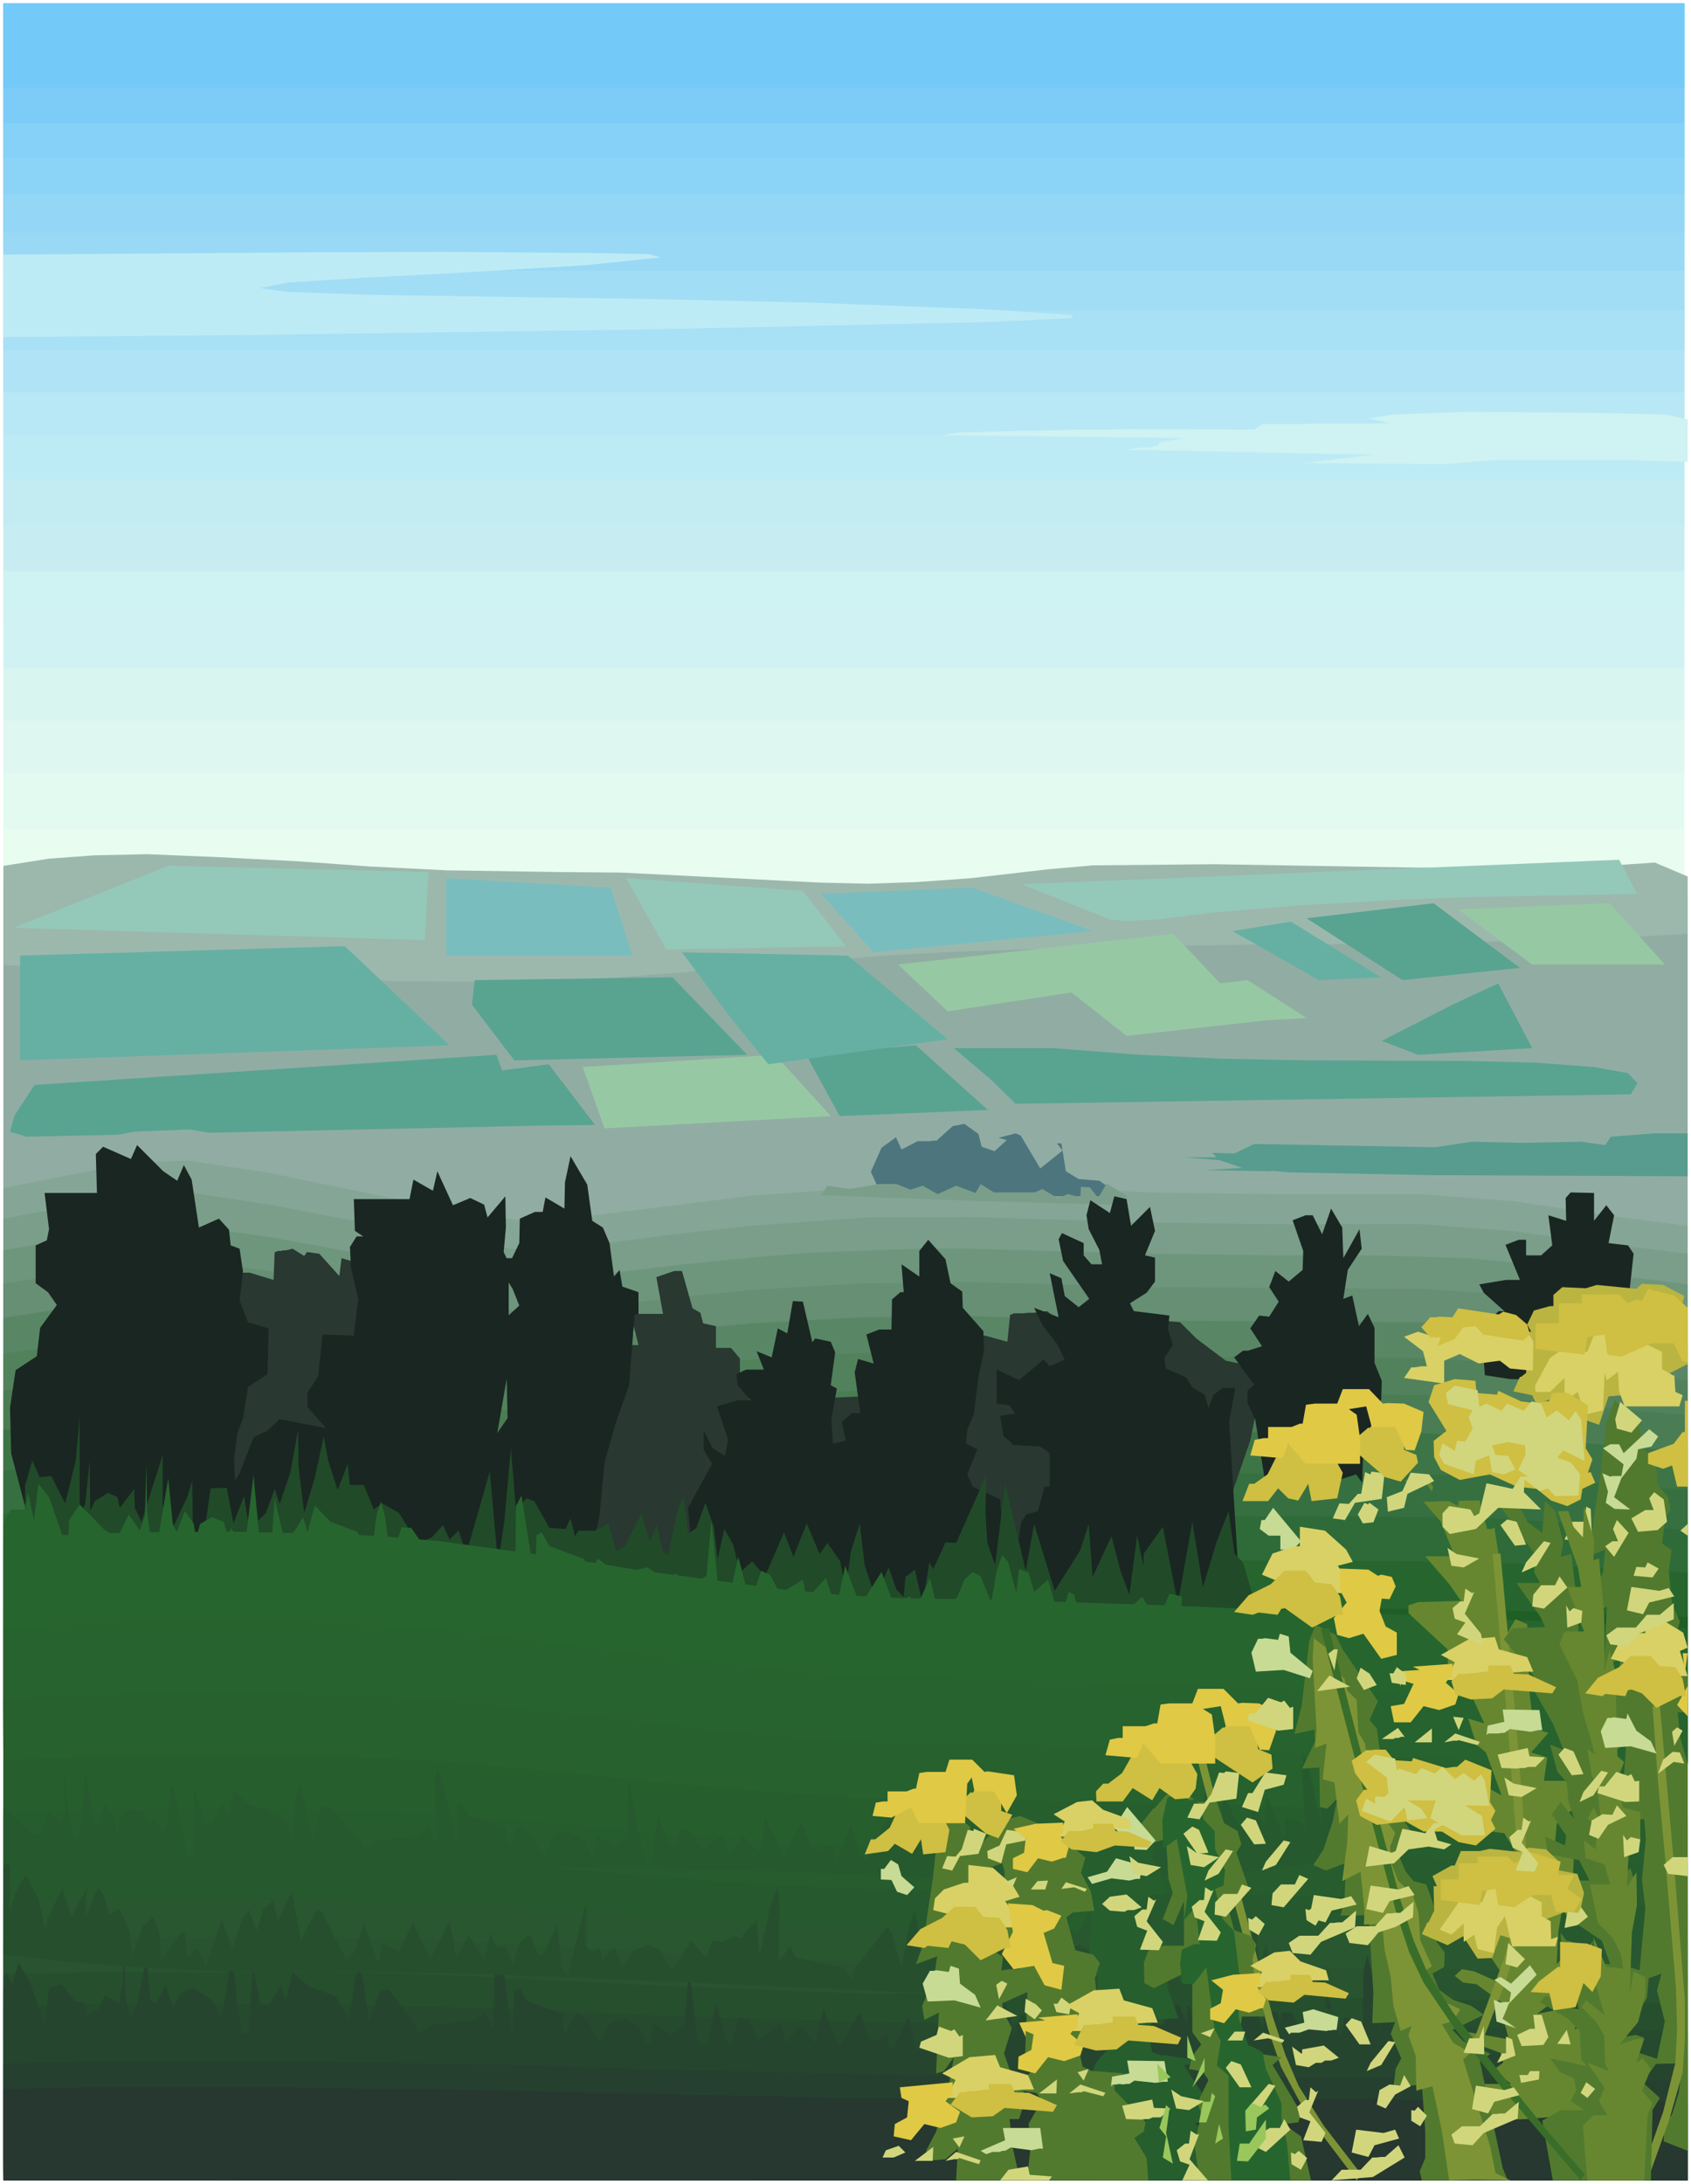 <svg xmlns="http://www.w3.org/2000/svg" width="490.455" height="633.188" fill-rule="evenodd" stroke-linecap="round" preserveAspectRatio="none" viewBox="0 0 3035 3919"><style>.pen1{stroke:none}.brush6{fill:#cff2f2}.brush9{fill:#bdebf5}.brush20{fill:#91ada3}.brush22{fill:#66b0a3}.brush23{fill:#94c9ba}.brush24{fill:#7abdbf}.brush25{fill:#59a391}.brush26{fill:#96c9a3}.brush28{fill:#7a9e8a}.brush35{fill:#367040}.brush37{fill:#26662e}.brush40{fill:#293830}.brush41{fill:#1a2621}.brush45{fill:#265e2e}.brush47{fill:#26592e}.brush50{fill:#264f2e}.brush52{fill:#26452e}.brush56{fill:#668730}.brush57{fill:#527a2e}.brush58{fill:#7d9436}.brush59{fill:#d1d67d}.brush60{fill:#cfbf42}.brush61{fill:#bab540}.brush62{fill:#c7db94}.brush63{fill:#d9d166}.brush64{fill:#e0c945}.brush66{fill:#99c75c}</style><path d="M3023 6v1584H6V6h3017z" class="pen1" style="fill:#e8fcf0"/><path d="M3023 6v1482H6V6h3017z" class="pen1" style="fill:#e3faf0"/><path d="M3023 6v1382H6V6h3017z" class="pen1" style="fill:#def7f0"/><path d="M3023 6v1287H6V6h3017z" class="pen1" style="fill:#d9f5f0"/><path d="M3023 6v1194H6V6h3017z" class="pen1" style="fill:#d1f2f2"/><path d="M3023 6v1105H6V6h3017z" class="pen1 brush6"/><path d="M3023 6v1019H6V6h3017z" class="pen1" style="fill:#c7edf2"/><path d="M3023 6v936H6V6h3017z" class="pen1" style="fill:#c2ebf2"/><path d="M3023 6v854H6V6h3017z" class="pen1 brush9"/><path d="M3023 6v775H6V6h3017z" class="pen1" style="fill:#b8e8f5"/><path d="M3023 6v698H6V6h3017z" class="pen1" style="fill:#b0e3f5"/><path d="M3023 6v623H6V6h3017z" class="pen1" style="fill:#a8e0f5"/><path d="M3023 6v551H6V6h3017z" class="pen1" style="fill:#a1def5"/><path d="M3023 6v480H6V6h3017z" class="pen1" style="fill:#99d9f5"/><path d="M3023 6v411H6V6h3017z" class="pen1" style="fill:#94d6f5"/><path d="M3023 6v343H6V6h3017z" class="pen1" style="fill:#8cd4f7"/><path d="M3023 6v278H6V6h3017z" class="pen1" style="fill:#85d1f7"/><path d="M3023 6v215H6V6h3017z" class="pen1" style="fill:#7dccf7"/><path d="M3023 6v151H6V6h3017z" class="pen1" style="fill:#73c9f7"/><path d="m6 1587 82-12 82-6 95-1 121 4 277 16 140 7 312 4 358 17 84 2 186-9 139-16 80-7 116-2 251 4 263 3 141 3 94-2 123-10 41 4 38 20v618L6 2126v-539z" class="pen1 brush20"/><path d="m6 1554 82-13 82-6 95-2 121 5 153 8 124 9 140 7 199 3 113 1 358 18 84 2 89-3 97-7 139-16 80-7 218-2 601 10 189-13 59 25v103l-217 11h-34l-261 7h-88l-82 1h-79l-289 4-263 9-128 7-260 22-219 17-152 8-248-1-361-13-342-16v-178z" class="pen1" style="fill:#9cb8ad"/><path d="M36 1715v188l771-27-188-178-583 17z" class="pen1 brush22"/><path d="M302 1554 25 1665l737 22 7-122-467-11z" class="pen1 brush23"/><path d="M801 1576v139h334l-39-122-295-17z" class="pen1 brush24"/><path d="m847 1803 76 100 418-10-134-139-355 5-5 44z" class="pen1 brush25"/><path d="M64 1947h-2l-36 55-8 29 29 9 928-20 93-1-83-109-84 11-10-28-827 54z" class="pen1 brush25"/><path d="m1046 1915 39 110 406-22-100-110-345 22z" class="pen1 brush26"/><path d="m1447 1893 60 110 266-11-129-116-197 17zm265-12 67 57 44 43 1104-17 12-20-17-18-61-11-106-8-128-3-282-1-152-3-147-7-157-12h-177z" class="pen1 brush25"/><path d="m1224 1709 83 112 72 89 322-45-179-150-298-6z" class="pen1 brush22"/><path d="m1124 1576 72 128 322-6-77-99-317-23z" class="pen1 brush23"/><path d="m1473 1604 95 105 394-38-217-78-272 11z" class="pen1 brush24"/><path d="m1834 1587 158 63 28 3 57-3 95-12 155-13 174-10 134-5 303-6-32-61-1072 44z" class="pen1 brush23"/><path d="m1612 1731 89 84 222-34 99 78 251-28 72-4-106-68-49 6-84-89-494 55z" class="pen1 brush26"/><path d="m2212 1671 155 88 112-5-162-100-105 17z" class="pen1 brush22"/><path d="m2345 1648 172 111 211-22-155-116-228 27z" class="pen1 brush25"/><path d="m2617 1632 133 99h238l-99-110-272 11z" class="pen1 brush26"/><path d="m2609 1802-129 66 65 25 205-12-61-116-80 37z" class="pen1 brush25"/><path d="m6 2079 178-37 57-11 99-4 144 24 245 52 160 32 52 6 102-7 184-26 120-15 205-15 186-3 207 6 120 5 224 3 262 2 83 5 86 9 184 27 125 17v1014L6 3060v-981z" class="pen1 brush20"/><path d="m6 2132 235-46 99-3 144 22 339 70 118 16 102-7 304-38 205-15 186-3 207 6 120 6 224 3h262l169 13 184 28 125 16v963l-380-13-1132-36-378-13L6 3065v-933z" class="pen1" style="fill:#85a696"/><path d="m6 2187 235-43 99-4 144 22 245 47 160 29 52 6 102-7 184-24 120-13 205-15 186-1 327 10 224 3h262l169 13 184 25 125 15v913l-569-18-377-11-755-23-756-24-377-11-189-5v-884z" class="pen1 brush28"/><path d="m6 2244 235-41 99-3 144 20 339 62 118 15 102-6 184-22 120-12 107-9 192-7h92l327 9 224 3h180l165 5 86 8 309 39v859l-380-12-755-22-377-10-378-12-756-22-377-10v-832z" class="pen1" style="fill:#6e967d"/><path d="m6 2304 178-29 106-13h50l144 19 245 42 160 25 52 5 102-6 304-32 205-12 186-2 207 5 120 4 486 3 169 11 309 36v804l-1135-32-377-9-1134-32-377-9v-778z" class="pen1" style="fill:#668f73"/><path d="m6 2365 235-36 99-3 144 18 245 39 160 24 52 4 102-6 304-30 205-11 186-2 327 8 486 3 169 11 309 33v747l-190-6-190-4-377-9-189-6-189-4-377-9-189-6-189-4-189-5-189-4-189-6-189-4-188-5-189-4v-723z" class="pen1" style="fill:#598766"/><path d="m6 2429 178-25 106-10h50l144 16 245 36 160 21 52 4 102-5 184-17 227-17 98-4 186-2 207 5 239 4 367 2 169 10 309 30v688l-757-18-189-5-189-3-190-6-187-4-1134-27-377-8v-665z" class="pen1" style="fill:#52825c"/><path d="m6 2496 178-22 106-10h50l144 15 245 32 160 19 52 4 102-5 304-24 205-10 186-1 327 7 486 2 169 9 309 28v625l-380-9-755-16-377-7-378-9-756-16-377-7v-605z" class="pen1" style="fill:#4a7d54"/><path d="m6 2566 178-20 106-8 111 4 422 48 118 10 102-4 304-23 205-8 186-1 207 3 120 3 486 2 169 8 309 25v560l-757-15-755-14-378-8-378-6-378-8-377-6v-542z" class="pen1" style="fill:#3d7547"/><path d="m6 2640 178-18 106-8 111 4 422 43 118 8 102-3 304-20 205-8 186-1 207 3 120 3 404 3 165 1 86 4 309 23v492l-380-7-377-6-378-7-377-6-378-7L6 3115v-475z" class="pen1 brush35"/><path d="m6 2716 178-14 106-7 111 4 422 35 118 8 102-4 304-16 205-7h186l207 3 120 3h224l345 2 86 4 285 17 24 3v419l-1135-17-377-5-756-11-755-10v-407z" class="pen1" style="fill:#2e6b38"/><path d="m6 2798 178-13 106-6 111 3 422 31 118 6 102-3 184-9 325-10h186l446 3 367 2 169 4 309 16v344l-380-5-377-3-378-6-377-3-189-4L6 3131v-333z" class="pen1 brush37"/><path d="m6 2884 178-10 106-4 111 2 422 23 118 5 102-2 184-6 120-5 205-4 393 1 120 2 404 1 165 1 395 14v266L6 3140v-256z" class="pen1" style="fill:#1f5e24"/><path d="m6 457 524-4 261-1 263 2 110 2 22 6-135 14-234 14-157 8-144 9-49 10 48 7 146 5 316 5 158 2 317 7 313 12 157 10 4 6-154 7-601 13-705 10-460 4V457z" class="pen1 brush9"/><path d="m2991 744-131-3-225-2-136 5-43 7 38 8-30 1h-96l-29 1h-73l-15 10-229-1-30 1h-65l-63 2h-32l-94 3h-13l-12 2h-5l-14 3 430 5-25 5h-6l-5 2h-5l-6 8h-6l-6 2h-17l-27 4 446 9-127 15 252 2 100-8h209l128 4v-76l-38-9z" class="pen1 brush6"/><path d="m1936 2116-23-14-8-50h-8l10 13-40 32-35-59-9-4-31 8 15 4-22 20-23-8-6-23-25-18-21 4-29 26h-6l-6 1h-22l-29 15-10-22-26 19-19 43 14 31 60 12 350 1 12-10-26-18-37-3z" class="pen1" style="fill:#4d757d"/><path d="m640 2266-27-8-4 32-36-40-22-3-5 7-21-13-12 3h-5l-3 1h-7l-3 2h-2l-2 50-43-13h-22l-7 1h-22l-21 21 4 28 27 51-91 16-18 16 15 69 31 9 15 18 1 53-18 61-12 136 171 18 93 3 58-15 16-82 6-85 20-128 5-84-4-33-51-66-4-25zm688 172-16-19h-27v-39l-23-5-5-19-14-8-19-67h-14l-32 11 12 66h-45l-7 1h-6l14 55h-23l-6 2h-6l-22 14-32 105-14 90-4 91 1 96 10 31 71 22 97 11 145-2 3-200-6-102-10-46-22-59v-29z" class="pen1 brush40"/><path d="m445 2373-15-39 6-53-6-40-16-6-3-28-18-20-36 16-13-86-14-26-12 28-25-17-47-47-11 25-50-22-13 13 2 70H80l8 65-4 20-20 9v68l22 16 16 23-30 41-6 51-38 25-10 67 2 82 24 92 25 18 37 7 58 19 56 24 37 23h95l56-34 4-45 12-21-4-70 6-49 10-26 9-57 35-23 2-82-37-11z" class="pen1 brush41"/><path d="m904 2247 4-44-1-56-32 38-6-23-25-12-31 13-28-61-8 35-35-20-7 35H635l2 57 15 10h-12l-12 19 2 37 13 56-8 66-56-2-8 75-19 29v26l33 38-83-16-26 24v-2l-21 11-25 64-35 59 41 62 16 9 110-2 105 3 104 22 45-8 53-81 41-237 3-77v-128l-9-19z" class="pen1 brush41"/><path d="M1146 2358v-39l-29-10-5-30-10 12-8-60-12-28-19-12-9-65-30-51-10 47-1 47-34-20-5 26h-14l-27 12-1 44-13 27h-14l-7 20 22 35 12 30-25 23 4 179-20 29h-15l-24 15-2 19-37 15-13 17 11 48-21 14-21 27-38-6-13 46h-17l22 18 99 19 72 9 164-2 18-94 9-95 20-70 24-68 10-126 7-2z" class="pen1 brush41"/><path d="m2118 2373-49-4-8 32-77-39-37-11-21 15-31-1-16-12-24 3h-10l-8 1h-18l-3 2h-3l-5 49-40-11-99-2h-60l-28 8-16 28 22 28 41 37-35 8-90 4h-25l-66 9-14 11 17 48 14 20 64 9 34 19 9 24-7 29-57 89 9 18-16 90 154 5 211 12 198 4 75-5 50-11 22-41 12-41 13-84 44-128 9-44 2-40-9-33-22-21-24-5-53-40-29-29z" class="pen1 brush40"/><path d="m1788 2876 33-35 7-28-14-17-17-80-2-25-49-23-10-22 18-45-20-10 2-25 12-29 8-66 10-47-1-35-37-42-1-29-21-15-9-43-31-35-16 20v46l-32-22 4 50h-6l-15 13-1 54h-22l-23 9 13 52-28-8-6 24 10 73h-15l-18 16 7 33-23 6-3-44 10-55-11-6 8-59-8-19-28-6-5 7-17-73-18-1-10 58-17-9-11 52-27-11 13 33h-32l-17 8 2 20 23 27h-22l-38 11 20 60-6 29-22-14-16-31v34l15 25-43 79 5 56-5 54 8 29 19 15 29 8 69 1 202 14 150 8 53 25 23-40zm1134-641-35-4 10-50-14-18-22 28v-50l-42-1-9 10 1 41-32-10 7 54-20 18h-27v-28h-13l-24 9 26 63h-25l-48 8 8 15 37 33h-10l-22 20-7 38 4 57 45 7 180 4 16-12 15-117 11-100-10-15zm-455 211v-63l-12-25-16 22-12-55-16 6 8-52 25-38-4-35-29 52-2-55-20-34-16 46-17-34h-13l-23 9 19 55-1 34-25 21-24-19-11 29 17 26-17 27-18-2-16 23 21 32-25 8h-9l-16 12 36 49-12 11v22l14 30 19 120 6 17 88 8 49-4 29-8 3-85 32-84 1-34-13-32z" class="pen1 brush41"/><path d="m1485 2128 40 6 52-9h32l25 10 22-7 27 15 33-15 35 13 9-16 24 15h73l14-6 27 16 19-7 22 6 1-19 16 1 15 19 15-26 38 23-25 15-229-6-297-11 12-17z" class="pen1 brush28"/><path d="m2206 2552 11-61h-22l-17 12-9 24-7-24-22-13-11-18-37-16-2-19 15-23-9-29 3-24-64-8-7-14 30-19 15-20v-43l-18-4 18-44-9-43-34 34-8-48-22-5-8 30-35-23-7 27 4 25 19 37 5 26h-19l-14-16v-22l-39-18-6 11 8 39 47 68-19 15-25-20-6-32-21-9 16 79-44-17 15 31 27 35 13 27-27 12-11-12-44 37-40-19v61l23 3 10 15-27 4 6 36 18 16 48 3 17 12v60h-9l-12 44-21 6-9 14-7 46-20 19-12 29 8 28 31 22 5 22 88 16 51-16 62 26 88-1 29-15h72l-22-356z" class="pen1 brush41"/><path d="M45 2737v-71l13-45 13 30 21-2 25 49 19-77 7-80v184l10-27 8-77 1 91 8-18 24-15 17 8 4 19 26-34 1 34 12 25 38-120v88l7 41h12l25-53 9-29 1 77 11 31 8-4 13-91 29-1 12 64 19-49 8 50 11-50 6 44 14-13 16-44 9 27 19-56 14-77 1 68 10 81 19-63 16-74 8 43 17 53 18-47 4 38h25l18 44 15-11 30 17 34 55 25-11 20-22 12 26 16-16 14 41 42-147 15 165 11-75 12-132 9 110 19-20 14 5 27 48 29 2 9-19 8 32 6-10h30l24-13 14 50 16-10 29-58 15 50 13-29 10 45 10 9 17-81 11-25 8 68 15-11 16-45 15 43 7 58 12-54 16 28 12 50 22-20 23 27 34-79 17 44 24-60 23 55 14-20 23 33 10 52 9-69 16-51 9 75 19 58 24-54 14 40 13 13 3-36 17-13 14 62 12-75 7 12 22-48 19 1 54-121-1 70 3 50 14 41 18-147 37 157 15-84 37 120 46-73 15-47 7 95 34-73 16 62 16 43 14-107 11 55 1-22 34-48 27 138 26-147 19 117 25-82 21-54 11 77 15 15 22 75 24-16v78h-8l-64 20-387-3-445-11-216-13-216-18-431-47-55-13-213-37-86-6-100-25-11-51z" class="pen1" style="fill:#214a29"/><path d="m6 2763 72-7 164-6 178-1 181 4 86 4 103 9 235 32 128 21 256 34 120 11 113 5 111 1 339 11 202 9 103 3 205 9 358 17 69 4v990h-698L6 3875V2763z" class="pen1 brush37"/><path d="m6 2921 236-11 178-1 181 3 189 12 114 13 249 32 256 29 120 10 113 4 111 1 339 9 202 8 408 15 327 14v854h-845l-544-8-544-7-137-4H823l-545-9-272-2v-962z" class="pen1" style="fill:#26632e"/><path d="m6 3050 236-10 178-1 181 3 189 10 235 25 256 29 128 12 120 8 113 4h111l339 9 202 7 207 6 380 13 148 6v742H2024l-126-2-504-6-378-4-253-4-757-9v-838z" class="pen1" style="fill:#26612e"/><path d="m6 3159 151-6 174-1h270l189 9 235 21 128 14 256 22 120 8 113 3h111l339 8 789 22 148 6v648H1848l-691-8-230-2-230-3-230-2-116-2-345-2v-735z" class="pen1 brush45"/><path d="m6 3254 151-6 174-2 181 1 175 5 103 4 235 19 384 32 120 7 113 2h111l339 6 409 11 380 10 148 4v566H1647l-204-2-615-5-206-3-411-5H6v-644z" class="pen1" style="fill:#265c2e"/><path d="m6 3338 151-4 174-2h181l175 3 103 5 235 16 256 20 128 9 233 8h111l339 5 409 9 380 9 148 4v493H1419L6 3902v-564z" class="pen1 brush47"/><path d="m6 3414 151-5 355-1 278 6 235 15 128 10 256 15 120 5 113 2 265 2 387 7 207 3 380 8 148 4v428H1149l-286-2-285-2-143-2H292l-143-2H6v-491z" class="pen1" style="fill:#295730"/><path d="m6 3482 151-4 174-2h181l278 6 619 34 120 4 224 2 339 4 202 4 587 9 148 4v370H828l-617-4H6v-427z" class="pen1" style="fill:#295430"/><path d="m6 3543 151-3 444-1 189 5 363 18 376 15 563 5 409 5 380 6 148 3v317H433l-427-2v-368z" class="pen1 brush50"/><path d="m6 3600 151-3 355-1 175 3 217 6 249 11 256 9 233 5 265 1 387 5h103l104 2 380 4 148 3v268H6v-313z" class="pen1" style="fill:#264a2e"/><path d="m6 3653 151-3h355l175 2 217 5 249 9 256 8 233 4 450 2 202 3 207 1 528 7v222H6v-260z" class="pen1 brush52"/><path d="m6 3703 151-3 355-1 392 6 249 8 256 6 233 5h450l202 3 408 3 327 4v179H6v-210z" class="pen1" style="fill:#264030"/><path d="m6 3749 151-3h355l175 3h103l235 6 504 10 563 1 409 2 201 3h179l148 3v139H6v-164z" class="pen1" style="fill:#263830"/><path d="m6 3572 5-33 11 22 11-39 21 35 26 77 8-66 23-7 24 31 16 2 5 22 20-9 12-26 26 14 6-37 3-59 2 84 9 43 13-32 16-84 7 80 10 5 17-33 14 42 13-27 22-9 33 19 19 35 19-120 10 107 16 85 11-165 14 69 14 1 22-37 9 26 12-49 29 26 48 17 25 44 10-75 8-23 7 26 10 76 20-58 17-1 54 76 27-14 70-7 20-14 15 30 3-118 9-19 10 53 13 98 3-83 10-4 14 23 61 21 5 39 21-40 20 13 21 41 21-36 27-8 24 16 19 40 6-47 32 20 24-18 9-99 13 110 10 45 10-18 15-75 24 83 17-59 18 6 16 35 41-30 9 36 25-31 29 30 14-62 28 70 37-62 20 53 32-13 2 38 34-71 11 53 13 14 51-82 15 8 19 45 9-57 10-27 11 10 14 55 5-42 12-5 12 24 6 44 13-44 13 7 18 62 16-52 9 4 19 78 6-24 16-3 13 15 5-42 21 15 22 42 6-69 15-14 17 29 15 61 7-74 13-25 24 11 12-39h17l14 33 1-40 22 53 22-49 25 74 16-55 16-33 16 4 19 59 2-65 6-25 9 16 14 62 5-58 24 58 24 9 3-49 21 40 6-52 26 80 6-39 25 8 8 13 1-103 7-30 9 36 14 101 2-76 11-71 37 118 6 54-10 18-19 10-136 14-173 12-96 1h-98l-190-7-120-9-237-12-236-8-459-11-447-12-260-3-46 1v-92z" class="pen1 brush52"/><path d="m2375 3546-45 61-8-7-5-44-22-41-13 17-10-45-12 47-4-66-5-2-23 34-31 75-4-66-10-14-50 42-4-7-9 27-19-22-11-31-22 26-7-27 6-94-9 87-15 60-12-33-6-92-14 80-7 15-18-39-17 42-12-28-21-11-21 10-7 18-7-11-20 37-6-56-3-71-14 82-23 100-4-135-3-20-12 57-11 15-24-43-11 26-13-55-10 17-50 19-31 21-10 16-14-88-10 27-14 75-17-60-8-14-62 80-2 16-14-21-87-19-10-20-21 29 2-95-3-42-14 38-19 88-5-65-30 33-8-5-22 11-20-2-10 30-28-30-34 54-21-37-20-10-26 9-23 32-13-37-22 23-4-22-13 8-12-9v-78l-34 131-10-18-8-75-24 53-9 4-15-39-19 13-13 42-13-34-15 2-12-25-11 46-28-43-22 40-12-65-35 68-31-65-25 52-30-15-7 37-26-73-17 52-14 14-45-87-9-2-28 53-16-87-25 51-9-35-17 15-12 39-15-37-13 19-16 53-19-56-28 84-16-32-18 17-4-43-6-3-37 51-3-51-11-27-19 17-19 53-5-46-18-39-18 12-11-39-9-10-23 53 3-53-28 52-16-52-26 54-5 19-13-55-22-40-18 29-11 37 1-79-4-12-8 9v158l111 12 117 10 117 6 116 3 118-1 237 4 236 8 1029 46 318 23-27-18-3-55z" class="pen1 brush50"/><path d="m6 3243 47 47 19 4 17-44 21 28 7-26-4-96 8 88 12 56 11-9 10-110 13 81 9 16 13-40 15 22 6 31 7-31 20-14 22 7 12 29 2-19 20 24 8-14 6-71 6 16 22 107 13 46v-166l19 68 13 2 19-38 11 26 9-50 30 27 25 6 34 19 18 35 5-76 7-24 24 103 15-60h17l60 75 27-15 66-7 22-15 16 29-6-117 7-20 15 53 21 99-3-85 9-3 14 22 65 21 6 39 18-41 21 13 24 40 19-37 26-7 26 16 21 38 2-47 33 20 24-18 1-100 21 110 13 45 9-18 10-74 22 54 9 3 11-35 17 6 20 35 38-31 12 36 24-31 31 29 8-63 34 70 32-63 15 43 10 10 31-12 5 37 27-72 16 53 12 13 22-38 10-30 14-16 15 8 22 45 6-57 9-27 10 11 19 54 2-41 12-6 13 23 9 43 10-43 13 8 23 60 12-51 10 3 24 79 3-25 17-3 13 15 2-43 23 15 25 41 1-69 14-13 19 28 19 62 1-74 12-27 24 11 9-40h19l16 34-3-41 26 54 18-51 31 75 12-56 13-33 16 5 23 57-2-64 4-27 11 16 17 62 1-57 28 57 26 9-1-50 23 41 3-54 32 80 2-39 27 9 9 11-6-103 3-30 12 37 21 101-4-77 7-71 45 117 9 54-8 18-19 10-134 18-173 13-192 7-191-4-119-7-236-8-237-5-355-2-380-4-336-2-44 2v-103z" class="pen1 brush47"/><path d="m2282 2101-1 1-120-2 69-4-42-14-63-5h58l-7-8 40 1 35-17 324 6 67-10 86 2 110-2 43 6 10-15 78-6h60v77l-459-2-257-5-31-3z" class="pen1" style="fill:#579c8f"/><path d="m2664 3205-12-18-15 12 12 25 21 14-2 25-46-16 7 34 71 9 23 38h-77l12 41 20 5 10 14-30-13 17 20 78 41 18 42-62-3-51-53 3 69 32 47 7 24-54-24-22-4-13 12 15 12 24 3 51 37-3 24 10 38-73-13 11 20 47 17 5 18-18 13 32 25h-54l-41 19 29 47 93-3 86-7 27 6 13-55 18-29-12-15-29-6 36-39-2-17-38-3-13 4 23-32-26-6-19 3h-7l-37 7 25-19 34-9 35-48 6-55-6 10-41-10-3 26-15 16 3-59 9-54 16-17 3-70-9-22-27 28 5-58 25-23 17-3v-51h-65l6-42-29-9 31-35-26-8-8-65-4-122-21-9-20 34-2-99-5-39-1 2-10-63-5 3h-8l-20-74-27-23-5 56-34-19-19-28h-43l65 75 25 62h-53l44 51 20 29-67 2h-9l-18 6v14l70 65 1 28 44 59 21 46-29-9 15 47 17 14 28 77-31-17z" class="pen1 brush56"/><path d="m2222 2663 38 19 16-25 20 5 19-18 17 21 2-19 19 20 18-19 22 30 13-22 28-9 16 22 1-25 14-4 11 26 4-24 21 24 23-2 19 11 5-28 22 31 4-16 22 4 11-44 17 28 22-24 32 49-8 15-18 4h-18l-20 1h-22l-22 1h-25l-27 1h-27l-26 1-243-2v-32z" class="pen1 brush35"/><path d="m6 2734 14-25h26l4-31 11 50 8-65 19 24 34 97 2-56 19-28 45 46 23 14 20-42 20 29 9-26 3-94 1 88 8 55 12-10 18-107 8 81 7 16 15-38 16 23 3 31 8-31 21-12 21 8 10 31 3-20 19 26 5 20 17-141 10 108 17 99 11-165 16 70 12 1 23-37 8 27 13-48 28 29 48 18 25 45 10-76 8-23 7 27 10 78 20-59 17 1 54 77 27-12 69-3 22-13 15 30 1-118 10-19 24 154 3-83 9-5 14 25 63 23 4 40 20-41 19 15 21 42 22-35 27-6 25 17 19 40 5-47 32 22 25-17 9-100 11 112 10 45 11-18 16-73 22 84 19-59 16 7 18 34 41-25 7 35 34-38 13 38 11-8 11-52 27 72 38-61 21 55 31-11 3 37 32-70 13 54 12 15 25-37 12-29 15-14 14 8 19 47 10-57 10-28 10 12 15 56 5-43 17 6 10 35 25-22 21 73 16-51 10 5 18 78 6-23 16-3 13 15 5-42 22 17 22 42 5-67 15-13 18 29 15 62 5-71 11-26 22 5v95l-138-8-133-12-356-38-237-18-236-17-229-17-235-16-237-18-218-12-96-2v-68z" class="pen1 brush37"/><path d="m2873 2643-18 120-12 33 38-15-4 41-23 48 4 26 26-13-5 108 14-3 18-25-10 61-21 72-18 33 3 18 31-2 23-18-7 97-13 22 2 19h50l3 35-7 74 6 51-11 119 18 6 22-8-8 30 14 56-16 76 47-1-6 53-12 38-14 22-1 27 43 17v-694l-13-46-5-47h18v-61l-22-41-2-24 10-37-14-31-6-60 5-37-17-12 6-47 9-13-4-23-18-21-6-47-22-20-7-51-27-17-16-19-15 42-10 89z" class="pen1 brush57"/><path d="m1873 3297-1 38 54-19 2 71 8 26-23 48 22 9 23-45-3 81h-17l-44 7-17 15-3 28 6 31 90-40-3 111 19 22-19 22-9 22 28 3 9 14-22 43 7 19h-1l-15 57 1 53h223l-10-81-34-21 30-5 6-16-55-83 28-8-63-11-4 1-18-6-6-30 5-28 48-3-18-50-7-50 11-27-13-15-32-8-16-59 27-12h23l-6-35-17-33 7-27-38-33-1-23-19-6-21 3-38-16-28 7-56 59z" class="pen1 brush45"/><path d="m1674 3373-18 119-12 33 38-14-6 40-21 49 4 25 26-13-5 109 14-4 18-25-11 61-21 73-18 34 4 18 31-3 22-19-3 57h137l-24-8-11-49-6-53h17l13-41-30-48-10-29 14-45-16-32-4-59 4-37-16-11 6-47 9-14-5-23-17-22-7-47-21-20-8-50-44-35-13 41-10 89z" class="pen1 brush57"/><path d="M1776 3296v-3l-29 32-1 37 53-18 4 15-1 55 8 27-23 48 23 9 22-45-3 81h-17l-44 7-17 15-3 28 6 31 90-40-4 111 19 22-19 22-8 22 28 4 10 13-24 43 5 31-8 70h218l-3-40-22-36 17-12 3-16-56-58 2-23 15-7-52-4h-5l-17-8-6-28 4-28 47-3-17-50-6-50 9-27-12-15-32-8-16-59 12-9 38-3-6-34-18-34 8-27-38-33v-23l-20-6-21 3-38-16-28 7-27 30z" class="pen1 brush57"/><path d="m2979 3060 26 293 19 237v70l-4 59-24 85-39 109-10-15 38-108 22-88 3-60-2-75-19-229-13-138-10-138 13-2zm-837 70 73 283 61 229 23 67 45 84 91 120 8-11-67-87-45-71-24-56-23-70-94-356-34-134-14 2z" class="pen1 brush58"/><path d="m2449 2697-12 21 9 16 19-2 9-23-16-12-3 3-6-3zm508 107-4 9-16-1-5 16 34 3 11-16-20-11zm-34-53-21-23-7 16 9 22h-10l-13 9 16 19 26-43zm-76-47-4 27h-21l-14 32 42 3 7-13-2-45-8-4zm182 31-13 12 13 9v-21zm-43-44-17-13-9 11 8 21h-15l-25 15 12 24 35-3 17-15-6-40z" class="pen1 brush59"/><path d="M3024 2570h-4l-16 21-46 17v19l27 9 16-6 9 38h19v-154h-5v56z" class="pen1 brush60"/><path d="M2730 2471h-2l-12 26 34 7 8 17 48-20v24l26 4 3 16 35 12 17-51 24-2 20 12 51-1v-43l47-24v-89l-12-11 6-22-38-20-38-2-10 9-71-7-20 6-42-2-16 14v20h-6l-29 8-12 25 7 13h-8l-6 19 7 20-2 35-9 7z" class="pen1 brush61"/><path d="m2877 2599 37 29-4 21h-16l-4 1-14-6 10 33-4 20 16 11 28 1-29-22 13-34 27-35 3-17 24-5 12-18-16-13-46 43-8-16h-16l-13 7z" class="pen1 brush62"/><path d="m2899 2547 3 17 26 7 19-22-39-33-9 31z" class="pen1 brush59"/><path d="m3007 2498-2-31-1 2-21-12v-31l-64-31-13-10h-41l-16 41h-51l-16 11-27 50 1 11h26l26-25v41l24-16 12 41 33-8 3-67 4 13 20-15 2 35 10 27h98l6-20-13-6z" class="pen1 brush63"/><path d="m2958 2313-11 21-9-2-17 7-15-16h-67v16h-41v36h-42v46l88 10 5-31 31-5 5 36 25 4 53-24h41l15 31 10 3v-98l-24-22-47-12z" class="pen1 brush60"/><path d="m2545 2390-25 9 34 26 7 27h-10l-12 2h-6l-13 19 72 10v-41l28-12 34 17 38-5 18 14 41 4 1-52-8-14-39-4-21-15h-63l-47 24-29-9z" class="pen1 brush63"/><path d="m2746 2395-5-18-20-17-23-6-8 5-73-11-10 16-24-1-6 1h-10l-16 18 16 18h19l-6 16 31-13 15-21 22-2 14 15 71 11 13-11z" class="pen1 brush60"/><path d="m2285 2706-15 22h-6l-3 16 16 12h21v25l22 1 15-16-50-60z" class="pen1 brush62"/><path d="m2532 2643-15 33-28 11 2 26 29-7 6-25 48-23-9-12-33-3zm-82-1-7 39h-6l-16 18-17-1-12 27 22 3 18-31 48-7 5-46-24-3-1 5-10-4z" class="pen1 brush59"/><path d="m2545 2625-3-14-22-9v-41l-45-16-17 18-2-1-40 34h-31l-21-10-37-1-25 11-8 14h-1l-18 36-24 17h-9l-12 31h46l18-23 18 18 18 4 18-30 6 31 46-5 10-46-15-26 21-9 25 4 45 39 28 8 31-34z" class="pen1 brush60"/><path d="m2555 2534-35-15-29-1-9 1-25-26h-47l-10 26h-40l-16 2-6 34h-5l-15 6h-42v20h-8l-16 3-8 28 58 5 10-26 31 36h98v-45l-6-43-14-10 31-5 10 37h42l19 41 16 1 12-34 4-35z" class="pen1 brush64"/><path d="m2693 2788 27 292 19 238v70l-5 59-31 107-53 137-70 167-12-11 81-196 49-132 16-54 9-64 1-66-16-215-29-331 14-1z" class="pen1 brush58"/><path d="m2336 3063-13 49 36-8 1 22-23 48 31-2 1 71 13 3 18-18-8 41-17 51-18 27 23 10 36-14-3 68-7 27 50-1 9 139-2 55 41-2-8 21 19 44-10 19-4 33 51-5 6 83v49l-10 24 4 16h154l-9-22-41-192 19-13-48-22-20-21 56-27-22-16-33-11-25-18-12-29 21-12 1-26-14-18-8-36 3-28-14-40-23-6-14-17-16-37 8-17 17-2 1-16-44-65 6-36-16-26-8-58-13-15 15-34-64-94-12-25-36-18-11 29-14 118z" class="pen1 brush57"/><path d="m2363 3105-3 32 21-8-7 64 21 6 9 74 16-17-2 51-9 69 33-17 7 68-1 27 33-1 4 46 11 48 5 53 13 45 19-9-5 17 13 37 1 62 29-8 17 81 13 88 48-2 62 2-27-13-9-46-49-158 13-12-31-18-20-33 20-6 13-21-41-19-15-18-9-31 14-9-21-47-3-49-10-32-27-26-13-34-1-27 9-24-19-28-31-99-4-34-12-20-3-58-17-17-5-21-16-17-16-42-4 1-19-15-2 36 7 129z" class="pen1 brush58"/><path d="M2071 3247v-3l-25 32v39l47-15 4 71 8 26-18 47 19 11 19-43v80h-38l-26 9-8 21 1 37 17 9 69-34v113l16 22-16 21-6 23 25 5 10 15-20 41 7 19-12 57 9 63h200l-18-79-31-22 26-3 6-16-52-87 16-14-52-8-16-7-7-30 4-28h42l-17-51-6-51 7-27-11-16-29-10-16-60 44-10-24-69 9-15-7-24-24-14-13-38h-31l-35-19-25 6-22 26z" class="pen1 brush57"/><path d="m2095 3227-9 40 2 51 24-18 19 103-6 43 21-24 7 67h-10l-22 10-3 24 4 37 20 1 23-30 15 111 11 21-7 44 21 18v90l5 98h106l-6-66-10-45v-28l-28-61-6-30-23-12-2 1-17-47-1-17 20-11-19-57-9-74-22-24-12-52 15-6 3-28-18-37-1-33-19-20-13-38-13 3-17-16-23 12z" class="pen1 brush37"/><path d="m2801 3234-16 22 26 38-2 18-36-16 5 32 56 10 19 37h-61l9 47 13 20 61 41 15 42-49-3-40-53 2 69 26 48 5 23-60-27-10 11 50 30 21 22 3 51 10 12-66-14 18 25 25 11 4 21-10 20 24 16h-42l-33 19 19 107h176l3-126 13-22-31-28 30-41-34-11-11 4 18-32-15-5-55 9 20-19 27-9 28-48 5-55-5 10-33-10-2 26-12 16 10-112 11-16 3-70-7-22-22 27 5-59 33-24v-53h-52l5-42-23-8 25-35-21-8-6-66-3-122-16-8-17 34-2-99-12-100-19 5 5-26-15-56-18-18-5 57-26-19-15-28h-34l61 84v34l10 19h-42l43 61 8 18-53 2h-6l-15 20 54 66 1 27 34 60 18 45-24-9 13 48 17 20 3 35 11 31-25-31z" class="pen1 brush57"/><path d="m2860 3243-10 20 16 21-2 35-21-16 3 32 34 11 10 36h-36l14 69 27 27 15 31 3 24-30-3-23-53 4 85 16 55-33-27-9 11 28 29 13 23 2 51 7 13-39-15 31 45-10 24 15 25h-25l-19 19 8 98h102l6-117 9-22-19-22 16-39-15-19-11 8 14-43h-12l-32 10 33-40 13-49v-34l-2 2-19-10-7 42 4-112 9-49-1-59-17 27 3-59 21-25v-51l-31-8-10-51 12-31-12-10-4-153-10-38-9 35-1-99-9-100-10 3 1-37-18-60-2 56-17-19-9-28h-19l36 101 6 35h-25l30 80h-33l1 2h-4l-8 21 32 65 10 56 22 77-14-10 8 47 9 19 8 67-14-29z" class="pen1 brush56"/><path d="m2023 3243-14 22h-6l-3 16 16 13h20v25l22 1 16-17-51-60z" class="pen1 brush62"/><path d="m2271 3181-23 37h-8l-11 25 29 9 12-40 34-9 5-17-38-5zm-83 0-14 39-13 17h-18l-12 25 22 3 18-30 48-7 5-46-24-3-3 3-9-1z" class="pen1 brush59"/><path d="m2284 3174-2-25-24-10-5-42-38-15-18 19-2-1-40 34h-31l-22-10-35-1-26 11-27 48-25 19h-9l-13 14 1 18h47l18-24 35 22 13-22 28 20 25-2 12-17 3-26-14-25 15-15 22 5 76 50 36-25z" class="pen1 brush60"/><path d="m2294 3072-35-15-29-1-8 1-26-26h-46l-10 26h-41l-16 2-6 34h-6l-15 5h-41v21h-8l-15 3-8 28 57 5 11-26 31 36h98v-46l-6-42-16-10 32-5 9 36h42l19 42 17 1 12-34 4-35z" class="pen1 brush64"/><path d="m2371 2924 74 282 62 230 22 67 26 55 54 80 83 105 145 170 7-11-66-77-88-108-82-105-47-74-24-56-23-71-60-223-69-266-14 2z" class="pen1" style="fill:#386e29"/><path d="m2922 3187-21-7-21 26h-10l-3 12 50 16 25-1v-37l-8 1-6-13-6 3zm93-42-13-1-17 14-9 25 28-21 19 3-8-20zm-5-45-9 8 4 25 15-27-10-6z" class="pen1 brush59"/><path d="m2921 3075-2 10-22-3-6 1h-6l-12 24 8 30 46-3 46 13-10-22-26-19-16-31z" class="pen1 brush62"/><path d="m2975 2902-22-2v31h-9l-35 11-18 35 44 12 28 19h66l-14-45 14-6-8-27-46-28z" class="pen1 brush63"/><path d="m3020 2967 4 36 5-36h-9zm9 59-19 34 19 20v-54z" class="pen1 brush64"/><path d="m3020 3013 6 31h-11l-42 21-26-26-19-7-3 1h-3l-5 11-36-4-5 4-31-5 23-28 38-19 21-20h36l15 18 29 2 13 21z" class="pen1 brush60"/><path d="m2742 3137 3 15 28 2-17 17h-13l-7 2h-7l-7 1-27-1-7-24 54-12zm-130-26 44 15-4 6-34-9-3 1h-7l-16 3 20-16zm-42-9v25h-31l31-25zm57-19-9 22-10-24 19 2z" class="pen1 brush59"/><path d="m2763 3069 5 36h-7l-14 3-37-5-10 7h-5l-5 1h-19l-3 3 2-17 30-7-3-22 66 1z" class="pen1 brush62"/><path d="m2509 3101 12 16h-6l-5 2h-6l-3 2h-21l29-20z" class="pen1 brush59"/><path d="m2636 2942 47-4 7 22 51 14 11 26h-17l-39 3-25 12h-75l15-32-25-13 50-28z" class="pen1 brush63"/><path d="m2514 3026-12-26 46-3-12-6 71-5v25h-6l-6 9 23 20-6 19-29 10-28-7-23 29h-30l-6-29 24-4 17-36-23-7v11z" class="pen1 brush64"/><path d="m2618 3004-13 13 7 24 28 9 38-2 21-16 87 7 7-11-50-23-26-1-6-15h-40v11h-6l-20 3h-9l-9 1h-9z" class="pen1 brush60"/><path d="m2299 3055-23-8-23 28h-11l-3 12 55 19 27-3v-40l-6 2-10-13-6 3zm87-48-22 28 59-8-37-20zm71-4-15-10-7 19 13 21 23-9-14-22v1zm-63-43-10 8 11 30 6-38h-7z" class="pen1 brush59"/><path d="m2297 2932-3 11-23-3-6 1h-7l-12 25 8 34 50-3 47 15 5-13-40-33-3-29-16-5z" class="pen1 brush62"/><path d="m2507 2992-6 11h-7l4 17 25 4 1-19-17-13z" class="pen1 brush59"/><path d="m2378 2747-45-7v35h-10l-39 13-19 38 29 12h27l23 21h73l-6-34-10-15 27-7-12-22-38-34z" class="pen1 brush63"/><path d="m2505 2847-7-17-19-4-6 2-17-11-51-2v39l12 22-23 28 6 30 21 6 26-8 32 45 28-7v-40l-20-11-11-28 4-22 14 1 11-23z" class="pen1 brush64"/><path d="m2405 2865 6 33h-10l-46 23-49-35-3 1h-3l-7 11-34-4-11 4-33-5 26-30 40-20 24-24h39l16 21 30 3 15 22z" class="pen1 brush60"/><path d="m1599 3338-12 16h-6v19l19 1 10 21 18 6 13-14-23-20-6-21-13-8z" class="pen1 brush62"/><path d="m1807 3284-13 28-22 10 1 13 24 9 9-34 35-7-2-15-32-4zm-70 0-11 35-11 13-15-1-9 22 18 4 14-26 33-4 14-36-22-9-1 4-10-2z" class="pen1 brush59"/><path d="m1817 3257-20-7v-35l-37-14-15 17-2-2-33 30-75-11-27 21-11 24-26 21h-8l-11 27 42-6 12-13 31 18 16-26 4 27 40-4 7-40-11-22 17-8 22 5 38 32 22 8 25-42z" class="pen1 brush60"/><path d="m1820 3186-47-7-6 1-22-22h-41l-7 22h-34l-13 2-6 28h-4l-13 5h-34v18h-8l-13 2-6 24 34 3 35-18 14 28h83l4-71 8-11 5 25h35l23 39 18-32-5-36z" class="pen1 brush64"/><path d="m1707 3645-22-8-4 15-28 12-3 11 53 18 25-3v-38l-6 3-9-13-6 3zm83-46-21 27 57-8-36-19zm67-3-16-9-2 24 18 13 13-16-13-13v1zm-59-41-10 7 5 26 15-28-10-5z" class="pen1 brush59"/><path d="m1706 3528-3 11-22-3-6 1h-6l-13 23 9 32 48-2 47 13-10-23-27-20-2-27-15-5z" class="pen1 brush62"/><path d="m1905 3585-7 11h-7l5 15 23 4 3-17-17-13z" class="pen1 brush59"/><path d="m1782 3352-44-5v32h-8l-36 12-16 16-3 21 46 12 29 19h69l-5-33-10-14 26-8-12-20-36-32z" class="pen1 brush63"/><path d="m1905 3438-26-10-6 1-20-10-44-3 9 51-20 40 21 27 37-6 19 35 30 8 5-43-21-5-16-54 19-8 13-23z" class="pen1 brush64"/><path d="m1808 3464 6 32h-10l-44 22-28-28-24-6-6 12-37-4-6 4-32-5 25-29 39-20 22-20h37l15 18 29 2 14 22z" class="pen1 brush60"/><path d="m2068 3768 3 15 30 1-18 16h-14l-7 3h-7l-6 1-28-1-7-24 54-11zm-129-27 45 15-4 6-35-9-4 2h-6l-16 2 20-16zm-42-9-1 25h-31l32-25zm57-19-9 21-11-15 20-6z" class="pen1 brush59"/><path d="m2090 3699 6 37h-8l-14 2-38-4-9 6h-6l-5 1-7-1-6 1h-5l-4 3 2-17 31-6-4-23 67 1z" class="pen1 brush62"/><path d="m1814 3738 22-6 12 15h-6l-5 2h-5l-4 2h-21l7-13z" class="pen1 brush59"/><path d="m1963 3572 46-3 8 21 51 14 10 26h-17l-39 3-25 12h-75l15-32-24-13 50-28z" class="pen1 brush63"/><path d="m1841 3656-12-26 47-4-13-5 71-6v26h-6l-7 9 24 20-6 19-29 10-29-7-23 29-31-8 1-22 23-12 4-28-14-6v11z" class="pen1 brush64"/><path d="m1945 3634-17 36 39 10 37-2 21-16 89 7 6-12-49-21-28-2-6-15h-40v11h-5l-21 3h-9l-8 1h-9z" class="pen1 brush60"/><path d="m1845 3888 3 15 40 3-5 7h-88l15-19 35-6zm-129-26 44 15-3 7-35-11-4 2h-5l-16 3 19-16zm-41-9-1 25h-32l33-25zm56-19-9 20-12-16 21-4z" class="pen1 brush59"/><path d="m1867 3819 5 37h-7l-14 3-37-5-10 6h-5l-5 2h-13l-11 4-10-6 44-19-4-22h67z" class="pen1 brush62"/><path d="m1590 3859 23-8 12 12-21 9h-20l6-13z" class="pen1 brush59"/><path d="m1740 3692 46-4 9 22 50 14 11 26h-17l-39 3-25 12h-76l16-32-24-12 49-29z" class="pen1 brush63"/><path d="m1615 3746 95-9v25h-6l-7 9 26 19-7 19-28 10-29-7-24 29-31-7 2-22 22-12 3-29-13-6-3-19z" class="pen1 brush64"/><path d="m1723 3755-17 22 38 23 38-2 21-15 87 7 7-12-50-22-26-1-6-15h-40v10h-5l-22 3h-10l-7 2h-8z" class="pen1 brush60"/><path d="m2376 3671 27 22-14 5h-11l-6 4h-13l-22-2v-22l39-7zm-109-23 38 13-3 5-26-8-26 4 17-14zm-32-2-5 16h-27l13-16h19zm37-4z" class="pen1 brush59"/><path d="m2357 3606 45 14-3 23h-6l-5 1h-4l-3 1-32-3-17 6h-15l-3 3-8-12 35-9-3-19 19-5z" class="pen1 brush62"/><path d="m2180 3640-8 16-17-7 25-9z" class="pen1 brush59"/><path d="m2287 3504 28-3 19 19 46 16 5 18h-27l-8 1h-12l-22 11h-64l13-27-21-11 43-24z" class="pen1 brush63"/><path d="m2174 3554 39-10 49-3v22h-8l18 25-5 16h-4l-21 8-24-6-21 25-25-7v-19l19-10 4-24-21-17z" class="pen1 brush64"/><path d="m2272 3557-14 18 19 15 45 4 19-14 74 7 6-10-43-19-22-1-5-13h-35v10h-8l-14 2h-8l-6 1h-8z" class="pen1 brush60"/><path d="m2022 3400 27 23-14 5h-11l-6 3-26-2-14-12 14-13 30-4zm-109-22 38 12-4 5-19-8-23 3 8-12zm-32-3-5 16h-26l12-15 19-1zm36-3z" class="pen1 brush59"/><path d="m2003 3335 46 13-3 24h-7l-12 3-32-4-35 10-8-12 35-10 16-24z" class="pen1 brush62"/><path d="m1825 3369-7 16-17-6 24-10z" class="pen1 brush59"/><path d="m1933 3234 27-3 20 17 47 17 4 17h-27l-8 2h-13l-21 12h-64l13-27-20-13 42-22z" class="pen1 brush63"/><path d="m1819 3282 40-9 49-2v20h-8l18 25-5 18h-4l-21 7-25-6-19 25-26-6v-19l20-10 3-25-22-18z" class="pen1 brush64"/><path d="m1918 3286-14 19 19 14 45 5 33-12 60 4 6-10-43-19-22-1-5-13h-35v9h-3l-19 4h-22zm766-36-10-16 3-57-47-19-15 13h-6l-14 2-59-18-2 6-32-2-15-19h-19l-8 1h-8l-26 19 6 22 22 30h-6l-14 19 7 28 30 16 52-6 32 18h33l30 19 31 6 35-30-8-16 8-16z" class="pen1 brush60"/><path d="m2646 3196-19-14-16 11-22-22-14 12-24-10-10 11-30-10-4 4-3-22-37-7-15 13 37 28 3 29-8 6-13-1-1 1h-2v12l-16-9-8 22 52 19 25-26 5 24 36-4-11-17-25-15h51l-10 32 16 9h-9l-16 18-41-8-12 40-7 3-40-12-7 37 51-6 26-25 36-5 28 5 13-9-25-7-6-19 15-9 35 19h41l-5-35-31-19 44 1-8-45-7-12-12 12zm201 541-10 19 12 9 14-16-16-12zm-84-20h-17l-4 7h-15l3 14 32-6 1-15zm-49-57-11-5v30h-7l-9 17 33-13-6-29zm-51-24-8 22h-18l-10 26 37 3-1-51zm149 7-17 25 24 1-7-26zm-33 13-12-40h-15l3 25h-9l-23 11 8 20 39-2 9-14z" class="pen1 brush59"/><path d="M2800 3530h-4l-34 26-15 19 34 2 7 31 40-6 14-43 16 16 15-28 2-49-27-10-48-3v45z" class="pen1 brush60"/><path d="M2564 3450h-2l-10 21 46 20 28-16 26 40 26-1 15-41 42 13 31-10-1-28 42-16 28 4 8-39-12-34-37-7 4-15-23-22-32-3-13 8-56-6-18 4h-34l-11 26h-6l-34 19 8 18h-6l1 44-10 21z" class="pen1 brush61"/><path d="m2682 3553 30 23-3 17h-9l-7 1-12-5 5 39 35 12-24-17 11-27 50-52-12-17-34 33-19-12-11 5z" class="pen1 brush62"/><path d="m2702 3525 21 6 14-15-30-29-5 38zm106-65 23-5 19-15-12-17-6 10-19-2-5 29z" class="pen1 brush59"/><path d="m2784 3480-1-32-16-9v-25l-61-32h-33l-13 32h-42l-34 49 21 9 22-20v33l19-13 6 26 29 7 6-46 14-20 13 54h78l4-17-12 4z" class="pen1 brush63"/><path d="m2747 3324-8 16h-12l-9 4-12-12h-54v12h-34v29h-32v37l70 9 4-25 24-4 5 29 29 4 33-22h33l8 30h33l14-23-26-18 12-25h-29l5-24-54-17zm111-705-12-20 4-77-36-22-17-1-5 1h-6l-6 15h-6l-18 3-26-3-41-19-2 7-37-3-2-22-37-3-37 11-10 30 32 52-23 18 1 29 12 23 34 18 54-10 48 22 36 4 26 21 29 10 24-12 3-19 23-11-8-19-5 1 8-24z" class="pen1 brush60"/><path d="m2816 2549-22-18-18 13-10-25-17-4-14 17-30-13-10 13-27-13-13 6-3-30-41-8-16 13 4 20 44 11-7 12 7 21-13 23-15-1-4 18-22-14-6 21 9 16 53 19 4-25 24-9 5 30 21 4 21-9-13-24-23-2-6-17 29-6 30 6 1 17-13 27 17 12h-13l-14 22-47-10-13 54-9 5-7-12-38-6-12 13v24l13 13 47-9 40-38 77 3-31-31 1-23 27 21 15-5 13 14 42-1 3-38-16-21-25-9 11-13 38 19-6-74-10-16-12 17zm-174 310-12-8-3 23h-6l-14 12 4 19 19 7-15 21 47 20-4-21-29-36 17-39-4 2zm13-62-41-8-16-11 7 32 22 3 28-16zm116-31-32 38-8 18 27-12 25-41-12-3zm40 115 2 40 25-9 2-21-16-5-7 6-6-11zm-12-52-8 16h-25l-14 17-2 21 21 4 42-38-14-20zm196 21-17 5-50-7-8 42 29 7 11-21 45-11-10-15zm9 27-25 21h-23l-20 23h-34l-19 14 7 16 32 4 19-23 63-26v-29z" class="pen1 brush59"/><path d="m2705 2727-12 10 26 37 20-2-17-41-17-4zm-531 667-11-7-2 23h-8l-14 12 5 19 18 7-12 34 34 1 7-15-29-37 16-39-4 2zm14-61-41-8-17-12 7 34 24 4 27-18zm116-30-32 38-7 16 25-10 26-41-12-3zm39 123 2 20 16 10 12-20-16-14-7 6-7-2zm-11-61-8 17h-25l-15 16-2 21 22 4 44-51-16-7zm196 20-18 6-50-7-8 42 30 7 12-21 45-11-11-16zm9 28-24 20h-9l-8 1h-7l-21 23h-33l-20 13 7 17 33 4 19-23 31-10 31-17 1-28zm-299-151-11 13 24 35 21-1-18-42-16-5zm506 7-10-7-3 22h-7l-15 13 6 19 18 8-13 33 34 2 7-15-30-37 17-40-4 2zm14-60-41-8-17-11 8 32 23 3 27-16zm116-31-32 38-7 18 25-12 26-41-12-3zm39 115 2 40 26-9 3-23-17-4-7 6-7-10zm-11-53-8 17-18-1-19 11-5 26 17 7 17-25 33-16-17-19zm124 70zm3 23h-27l-16 14 8 16 35 4v-34zm-221-196-11 12 24 37 21-2-18-41-16-6zm-446 618-10-9-3 23h-7l-14 12 5 19 19 7-13 34 33 3 7-16-29-37 16-39-4 3zm14-62-41-8-16-12 7 33 23 4 27-17zm116-30-32 39-7 15 26-11 25-41-12-2zm41 124v19l16 10 12-19-16-16-6 7-6-1zm-13-63-7 19-19-2-18 10-5 26 16 7 17-25 28-15-12-20zm197 22-17 5-51-8-7 42 29 8 11-21 45-12-10-14zm9 26-25 21h-8l-7 1h-7l-23 22h-32l-19 15 6 16 32 3 20-22 61-26 2-30zm-300-150-11 12 25 35h20l-17-41-17-6zm-355-211-10-7-3 23h-8l-14 12 5 19 18 7-13 34 34 1 7-15-29-37 17-39-4 2zm13-60-41-8-16-12 7 32 24 4 26-16zm116-32-31 38-7 18 25-12 26-41-13-3zm40 123 2 21 17 10 11-20-16-14-7 6-7-3z" class="pen1 brush59"/><path d="m2229 3382-8 17h-25l-15 15-1 22 20 4 46-52-17-6zm196 21-18 5-49-7-8 41 29 8 11-21 45-11-10-15zm9 26-25 21h-8l-7 1h-7l-21 23h-34l-19 13 7 18 32 3 19-23 61-26 2-30zm-294-151-16 13 25 36 20-2-17-41-12-6zm8 553-11-7-3 23h-7l-15 12 6 20 17 6-13 28h46l-33-38 17-45-4 1zm13-60-41-9-18-12 9 34 23 3 27-16zm116-31-33 38-6 16 25-10 26-41-12-3zm40 123 1 21 17 10 11-21-15-13-7 6-7-3zm-12-60-8 16h-18l-18 11-5 24 16 8 44-40-11-19zm199 19-21 6-49-6-8 41 30 8 11-21 44-12-7-16zm6 28-24 21h-7l-9 1h-7l-21 22h-34l-18 19 74-6 57-35-11-22zm-300-151-10 12 25 35h21l-19-41-17-6z" class="pen1 brush59"/><path d="m2099 3784-6-6-12 41 12 15-6 38 18 11-12-55 6-44zm-22-80 3 33 21-9-24-24zm85-11-22 53 22-29v-24zm19 154 14-9-7-26-7 35zm-6-91-3 16h-13l-7 37h13l16-47-6-6zm96 21-9 4-15-7-12 14 1 37 18-3 2-22 22-16-7-7z" class="pen1 brush66"/><path d="m2272 3804-30 43h-17l-5 31 20 1 32-41v-34zm-141-151v40l15 6-15-46z" class="pen1 brush66"/></svg>
